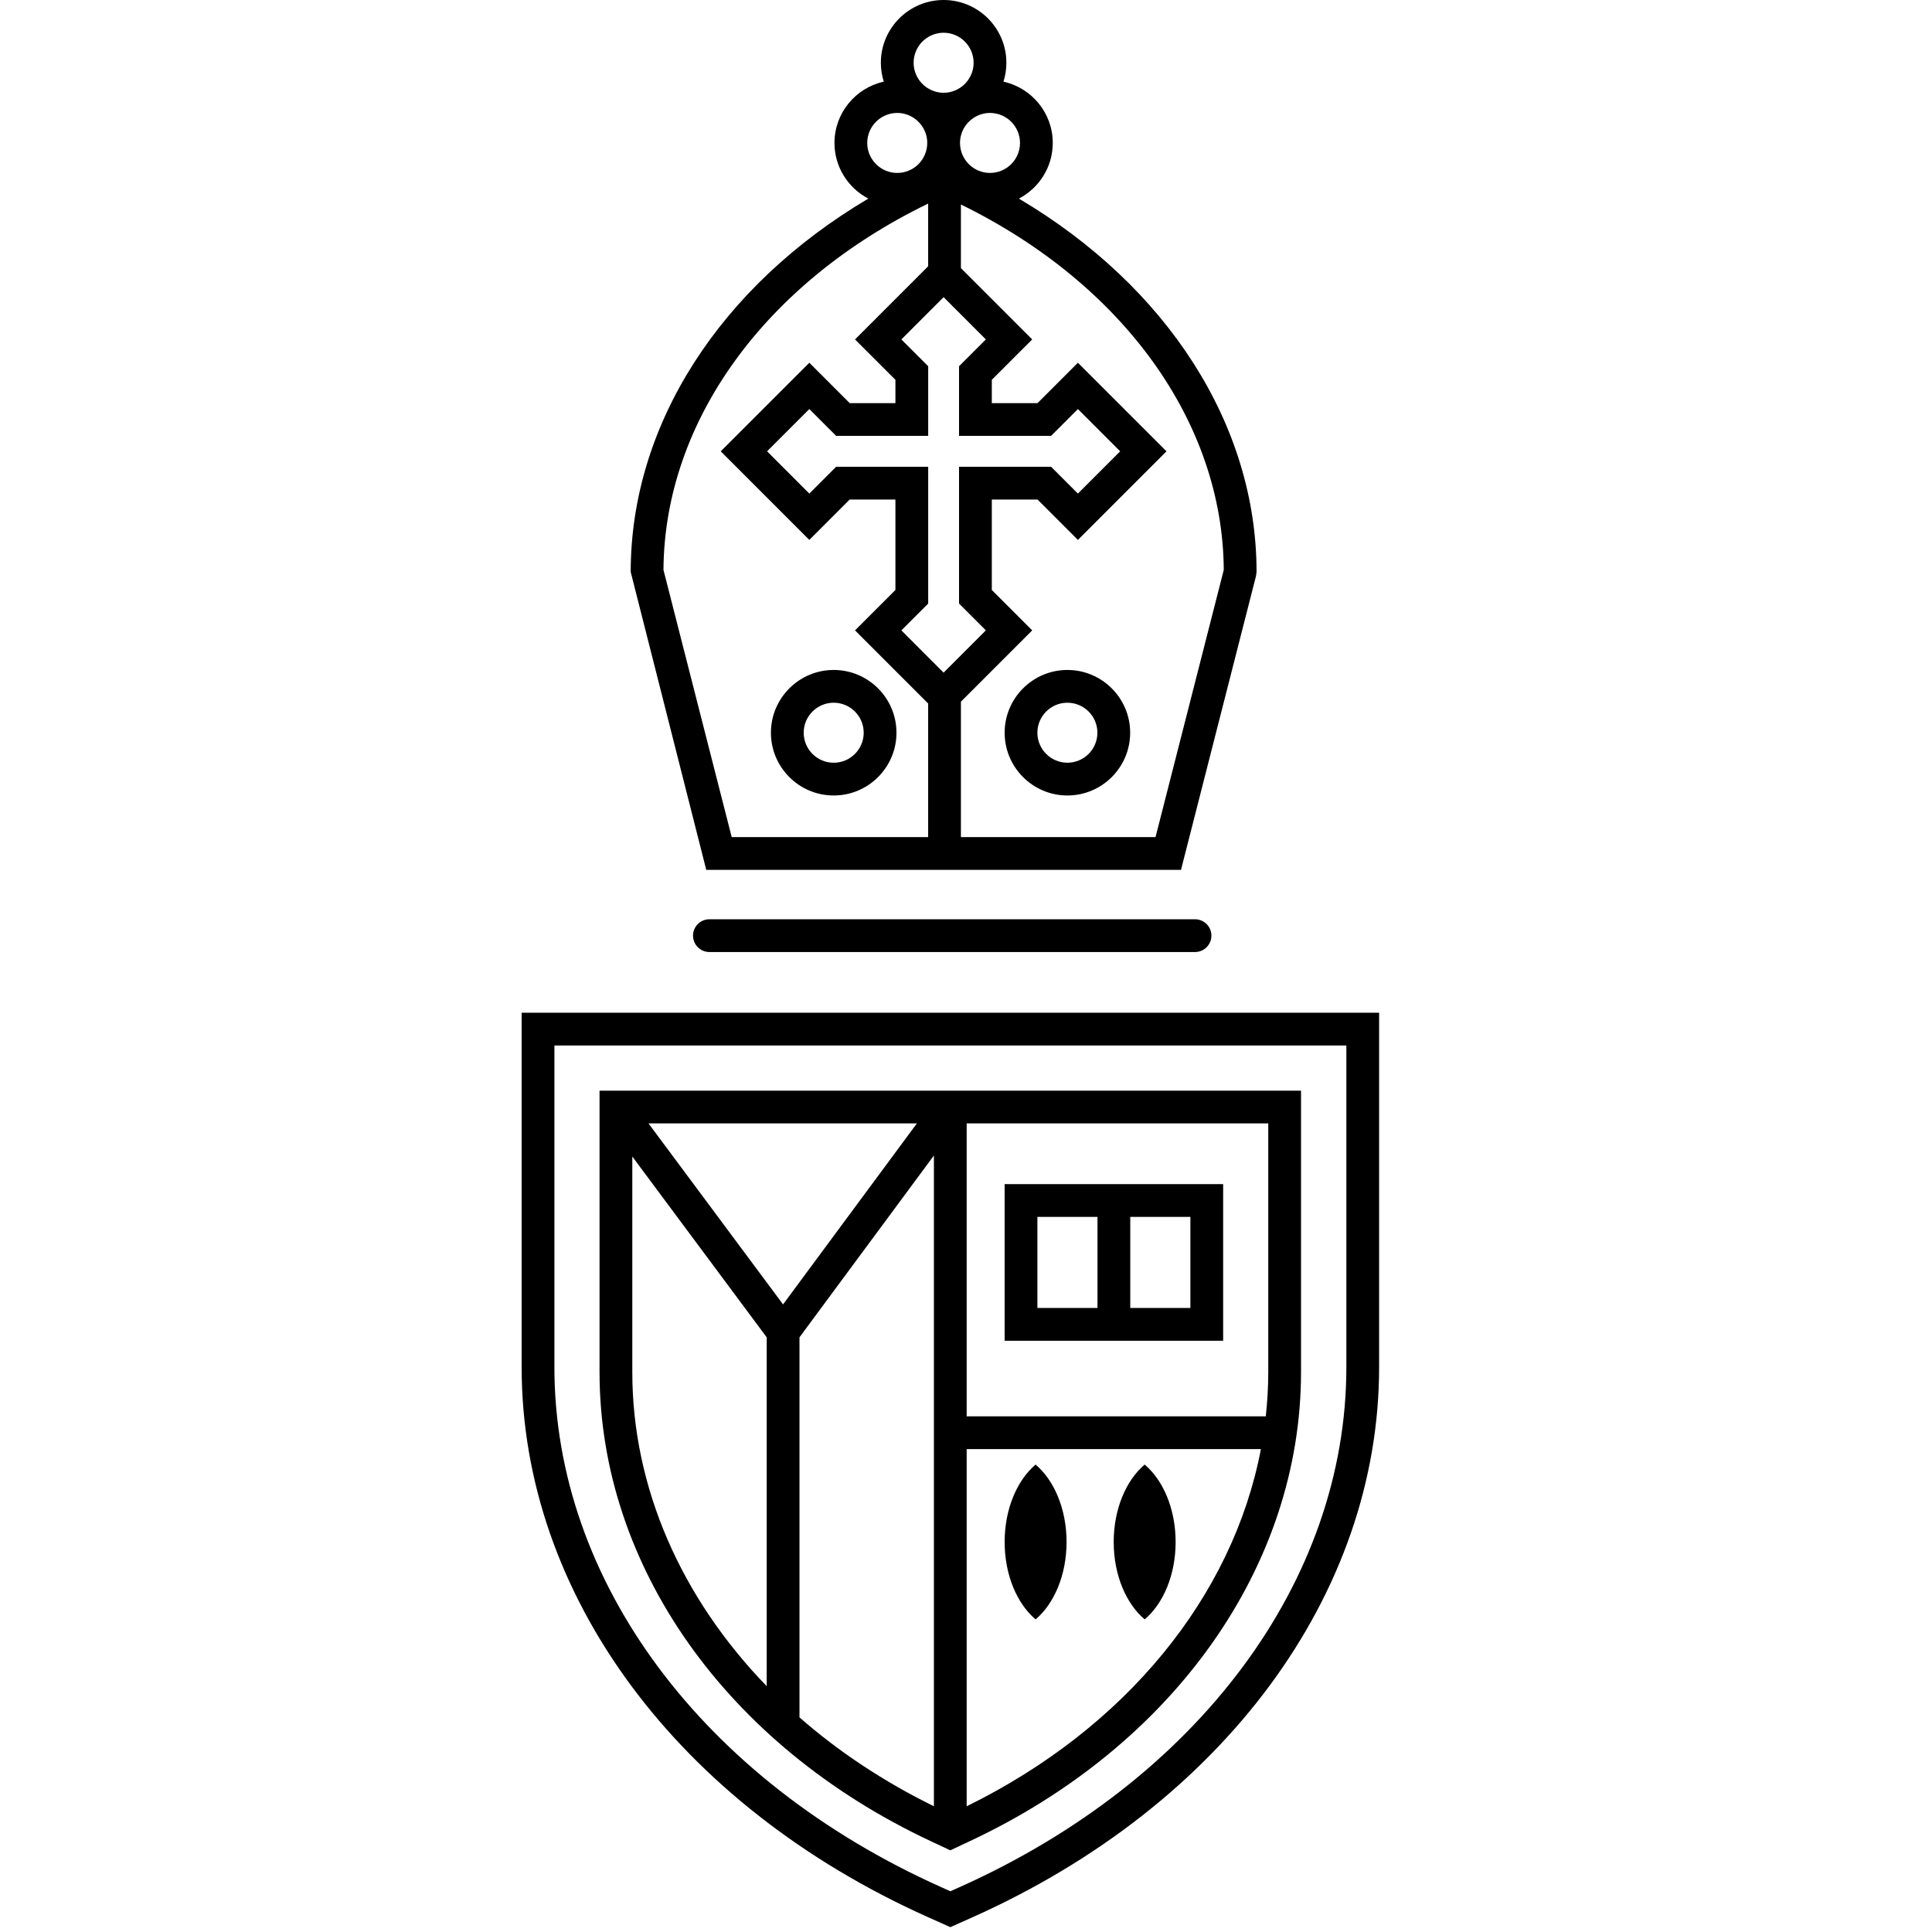 <?xml version="1.0" encoding="UTF-8"?>
<svg width="100px" height="100px" viewBox="0 0 100 100" version="1.1" xmlns="http://www.w3.org/2000/svg" xmlns:xlink="http://www.w3.org/1999/xlink">
    <!-- Generator: Sketch 46.2 (44496) - http://www.bohemiancoding.com/sketch -->
    <title>icon copy</title>
    <desc>Created with Sketch.</desc>
    <defs></defs>
    <g id="Page-1" stroke="none" stroke-width="1" fill="none" fill-rule="evenodd">
        <g id="icon-copy" fill="#000000">
            <g id="Group-7" transform="translate(27, 0)">
                <g id="Group-4">
                    <path d="M1.696,54.116 L42.687,54.116 L42.687,70.765 C42.687,81.84 35.009,92.156 22.65,97.686 L22.191,97.891 L21.733,97.686 C9.374,92.155 1.696,81.839 1.696,70.765 L1.696,54.116 Z M21.04,99.235 L22.191,99.749 L23.342,99.235 C36.321,93.427 44.383,82.518 44.383,70.765 L44.383,52.419 L0,52.419 L0,70.765 C0,82.517 8.062,93.426 21.04,99.235 L21.04,99.235 Z" id="Fill-17"></path>
                    <path d="M5.728,59.862 L12.685,69.22 L12.685,87.276 C8.26,82.709 5.728,76.996 5.728,71.019 L5.728,59.862 Z M38.645,71.019 C38.645,71.787 38.599,72.551 38.517,73.31 L23.035,73.31 L23.035,58.148 L38.645,58.148 L38.645,71.019 Z M23.035,93.492 L23.035,75.005 L38.264,75.005 C36.814,82.627 31.265,89.453 23.035,93.492 L23.035,93.492 Z M14.381,88.892 L14.381,69.219 L21.339,59.809 L21.339,93.492 C18.738,92.215 16.402,90.662 14.381,88.892 L14.381,88.892 Z M13.531,67.516 L6.567,58.148 L20.458,58.148 L13.531,67.516 Z M21.174,95.298 L22.187,95.773 L23.198,95.298 C33.773,90.344 40.341,81.041 40.341,71.019 L40.341,56.452 L4.032,56.452 L4.032,71.019 C4.032,81.04 10.601,90.344 21.174,95.298 L21.174,95.298 Z" id="Fill-20"></path>
                    <path d="M21.041,10.538 L21.041,13.783 L17.256,17.569 L19.347,19.659 L19.347,20.866 L16.981,20.866 L14.891,18.776 L10.306,23.36 L14.891,27.946 L16.981,25.855 L19.347,25.855 L19.347,30.538 L17.256,32.628 L21.041,36.414 L21.041,43.329 L10.873,43.329 L7.341,29.498 C7.388,21.816 12.602,14.632 21.041,10.538 L21.041,10.538 Z M19.441,5.846 C19.752,5.846 20.041,5.94 20.285,6.098 C20.291,6.102 20.298,6.106 20.304,6.109 C20.719,6.388 20.994,6.861 20.994,7.398 C20.994,8.255 20.298,8.951 19.441,8.951 C18.585,8.951 17.888,8.255 17.888,7.398 C17.888,6.542 18.585,5.846 19.441,5.846 L19.441,5.846 Z M21.841,1.695 C22.698,1.695 23.394,2.392 23.394,3.248 C23.394,3.785 23.12,4.259 22.705,4.538 C22.698,4.541 22.692,4.544 22.686,4.548 C22.442,4.707 22.153,4.802 21.841,4.802 C21.53,4.802 21.241,4.707 20.998,4.548 C20.991,4.544 20.985,4.541 20.978,4.538 C20.563,4.259 20.289,3.785 20.289,3.248 C20.289,2.392 20.985,1.695 21.841,1.695 L21.841,1.695 Z M25.795,7.398 C25.795,8.255 25.098,8.951 24.242,8.951 C23.386,8.951 22.69,8.255 22.69,7.398 C22.69,6.861 22.964,6.388 23.379,6.109 C23.385,6.106 23.392,6.102 23.398,6.098 C23.641,5.94 23.931,5.846 24.242,5.846 C25.098,5.846 25.795,6.542 25.795,7.398 L25.795,7.398 Z M36.342,29.498 L32.81,43.329 L22.737,43.329 L22.737,36.318 L26.427,32.628 L24.336,30.538 L24.336,25.855 L26.702,25.855 L28.792,27.946 L33.377,23.36 L28.792,18.776 L26.702,20.866 L24.336,20.866 L24.336,19.659 L26.427,17.569 L22.737,13.879 L22.737,10.585 C31.119,14.688 36.295,21.847 36.342,29.498 L36.342,29.498 Z M19.347,24.16 L16.981,24.16 L16.279,24.16 L15.782,24.656 L14.891,25.548 L12.704,23.36 L14.891,21.173 L15.782,22.065 L16.279,22.561 L16.981,22.561 L19.347,22.561 L21.043,22.561 L21.043,20.866 L21.043,19.659 L21.043,18.956 L20.546,18.46 L19.655,17.569 L21.841,15.381 L24.028,17.569 L23.137,18.46 L22.64,18.956 L22.64,19.659 L22.64,20.866 L22.64,22.561 L24.336,22.561 L26.702,22.561 L27.404,22.561 L27.901,22.065 L28.792,21.173 L30.979,23.36 L28.792,25.548 L27.901,24.656 L27.404,24.16 L26.702,24.16 L24.336,24.16 L22.64,24.16 L22.64,25.855 L22.64,30.538 L22.64,31.24 L23.137,31.737 L24.028,32.628 L21.841,34.815 L19.655,32.628 L20.546,31.737 L21.043,31.24 L21.043,30.538 L21.043,25.855 L21.043,24.16 L19.347,24.16 Z M34.128,45.025 L38.011,29.813 L38.039,29.604 C38.039,21.977 33.407,14.822 25.738,10.28 C26.778,9.737 27.491,8.65 27.491,7.398 C27.491,5.847 26.396,4.547 24.939,4.227 C25.037,3.918 25.09,3.59 25.09,3.248 C25.09,1.457 23.633,0 21.841,0 C20.05,0 18.593,1.457 18.593,3.248 C18.593,3.59 18.647,3.918 18.744,4.227 C17.287,4.547 16.192,5.847 16.192,7.398 C16.192,8.65 16.905,9.737 17.945,10.279 C10.276,14.821 5.645,21.976 5.645,29.604 L9.556,45.025 L34.128,45.025 Z" id="Fill-22"></path>
                    <path d="M16.152,36.373 C17.009,36.373 17.705,37.069 17.705,37.926 C17.705,38.782 17.009,39.479 16.152,39.479 C15.296,39.479 14.599,38.782 14.599,37.926 C14.599,37.069 15.296,36.373 16.152,36.373 M16.152,41.174 C17.944,41.174 19.401,39.717 19.401,37.926 C19.401,36.135 17.944,34.677 16.152,34.677 C14.36,34.677 12.903,36.135 12.903,37.926 C12.903,39.717 14.36,41.174 16.152,41.174" id="Fill-24"></path>
                    <path d="M9.719,47.581 C9.25,47.581 8.871,47.96 8.871,48.428 C8.871,48.897 9.25,49.277 9.719,49.277 L34.853,49.277 C35.322,49.277 35.702,48.897 35.702,48.428 C35.702,47.96 35.322,47.581 34.853,47.581 L9.719,47.581 Z" id="Fill-26"></path>
                    <path d="M26.695,67.7 L29.806,67.7 L29.806,62.986 L26.695,62.986 L26.695,67.7 Z M31.502,67.7 L34.614,67.7 L34.614,62.986 L31.502,62.986 L31.502,67.7 Z M25,69.397 L36.31,69.397 L36.31,61.29 L25,61.29 L25,69.397 Z" id="Fill-28"></path>
                    <path d="M28.248,39.478 C27.392,39.478 26.695,38.782 26.695,37.925 C26.695,37.069 27.392,36.373 28.248,36.373 C29.105,36.373 29.801,37.069 29.801,37.925 C29.801,38.782 29.105,39.478 28.248,39.478 M28.248,34.677 C26.457,34.677 25,36.135 25,37.925 C25,39.717 26.457,41.174 28.248,41.174 C30.04,41.174 31.497,39.717 31.497,37.925 C31.497,36.135 30.04,34.677 28.248,34.677" id="Fill-30"></path>
                    <path d="M26.602,75.806 C25.648,76.613 25,78.096 25,79.813 C25,81.53 25.648,83.014 26.602,83.819 C27.556,83.014 28.205,81.53 28.205,79.813 C28.205,78.096 27.556,76.613 26.602,75.806" id="Fill-31"></path>
                    <path d="M32.248,75.806 C31.294,76.613 30.645,78.096 30.645,79.813 C30.645,81.53 31.294,83.014 32.248,83.819 C33.202,83.014 33.85,81.53 33.85,79.813 C33.85,78.096 33.202,76.613 32.248,75.806" id="Fill-32"></path>
                </g>
            </g>
        </g>
    </g>
</svg>